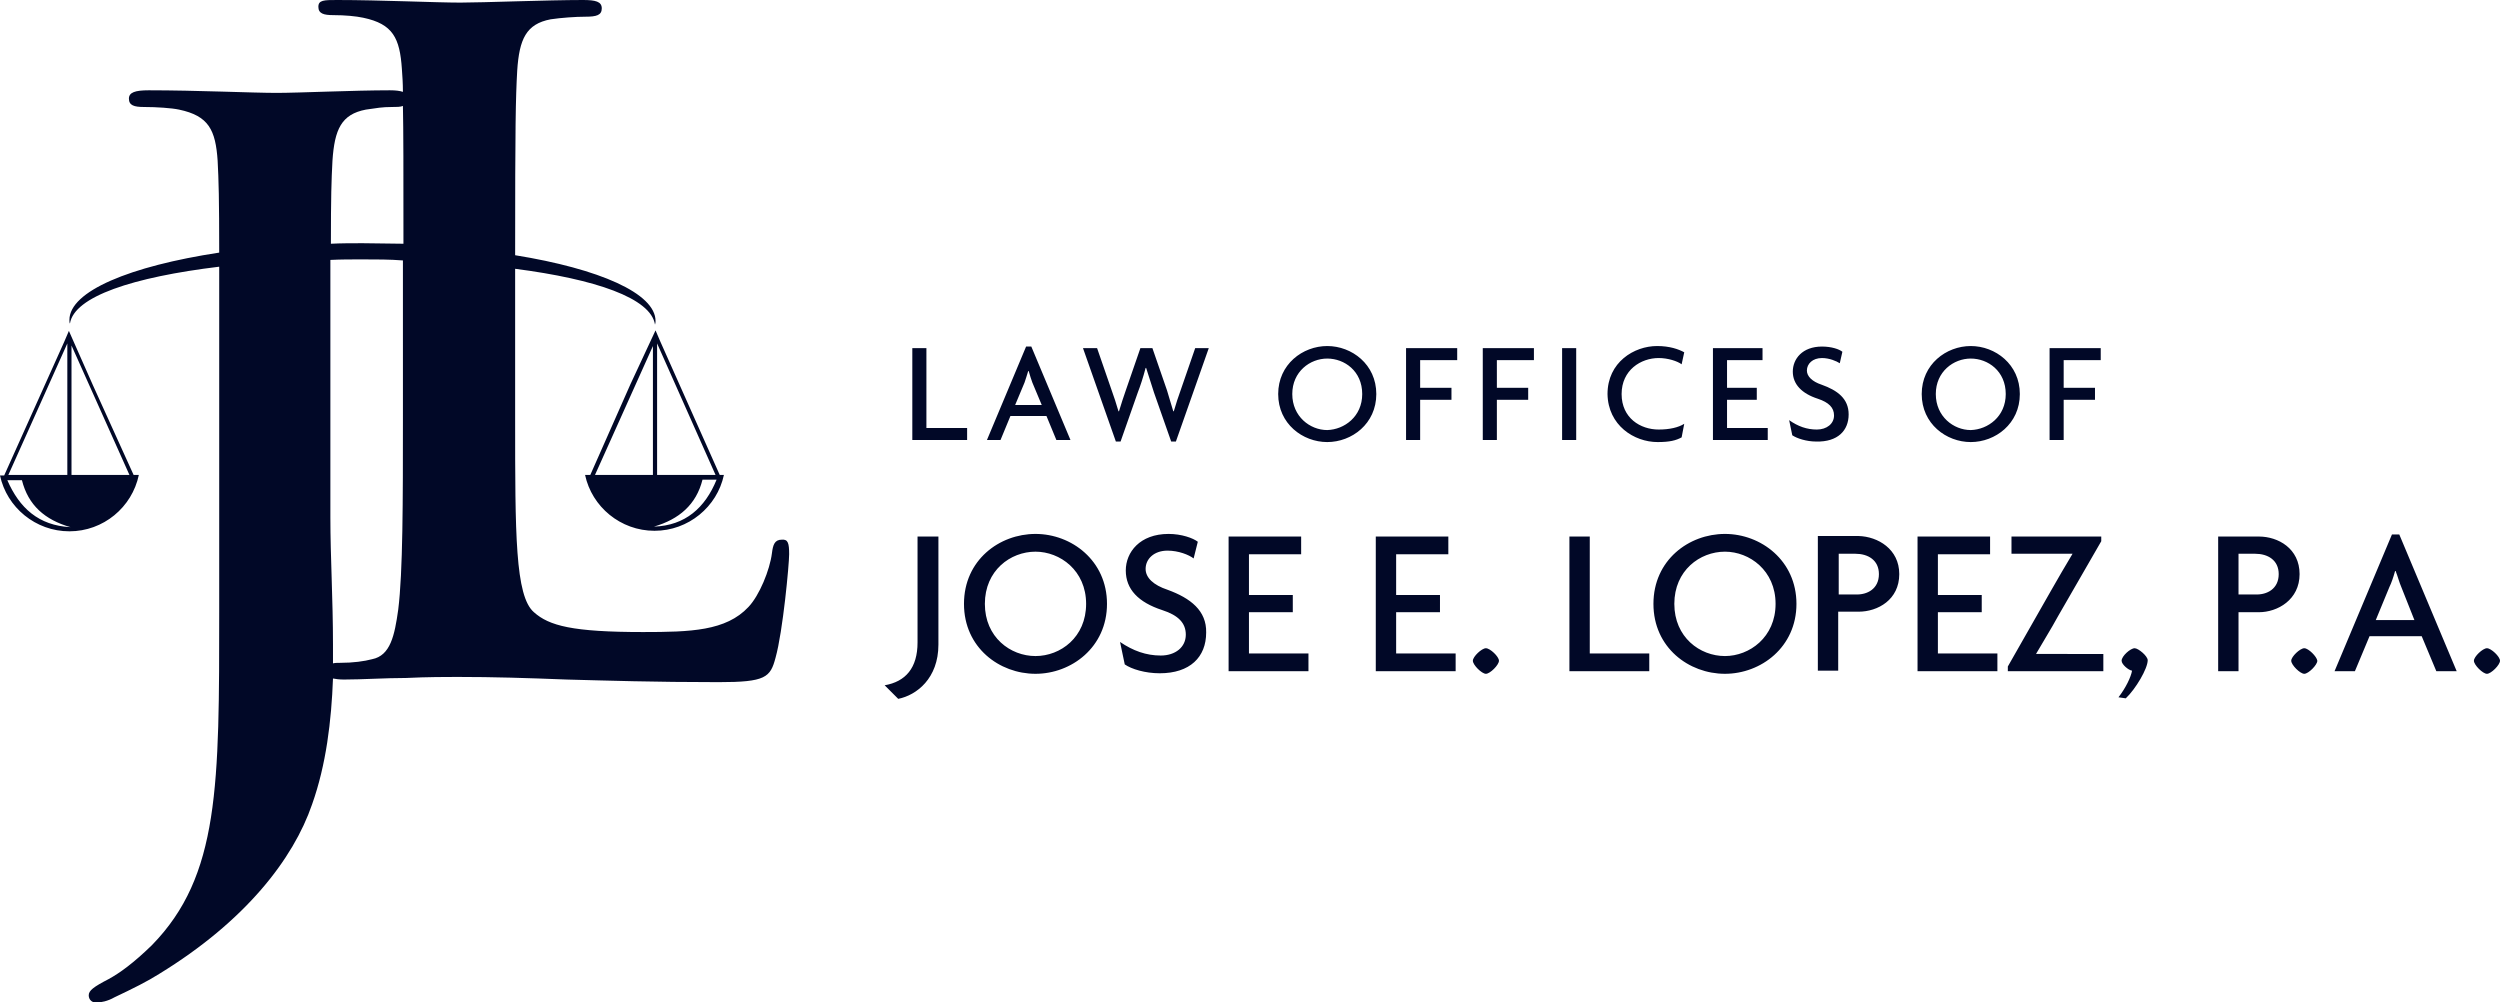<?xml version="1.0" encoding="utf-8"?>
<!-- Generator: Adobe Illustrator 27.2.0, SVG Export Plug-In . SVG Version: 6.00 Build 0)  -->
<svg version="1.1" id="Layer_1" xmlns="http://www.w3.org/2000/svg" xmlns:xlink="http://www.w3.org/1999/xlink" x="0px" y="0px"
	 viewBox="0 0 479 192" style="enable-background:new 0 0 479 192;" xml:space="preserve">
<style type="text/css">
	.st0{fill:#010827;}
</style>
<path class="st0" d="M175.9,102.8h3.9v20.7c0,6.5-4.2,9.7-7.7,10.4l0,0l-2.6-2.6c4-0.7,6.3-3.3,6.3-8.2v-20.3H175.9z M212.1,115.7
	c0,8.3-6.8,13.4-13.7,13.4s-13.7-5-13.7-13.4s6.8-13.4,13.7-13.4C205.3,102.3,212.1,107.4,212.1,115.7z M208.1,115.7
	c0-6.4-5-10-9.7-10c-4.8,0-9.7,3.6-9.7,10s4.9,10,9.7,10C203.2,125.7,208.1,122.1,208.1,115.7z M223.7,113c-2.7-0.9-4.2-2.3-4.2-4
	c0-1.9,1.6-3.5,4.2-3.5c2.1,0,4.1,0.8,5,1.5l0.8-3.2c-0.9-0.7-3.1-1.5-5.6-1.5c-5.5,0-8.2,3.5-8.2,7c0,3.6,2.4,6.1,7,7.6
	c3.1,1,4.5,2.5,4.5,4.7c0,2.4-2,4-4.8,4s-5.3-0.9-7.8-2.6l0.9,4.3c1.3,0.9,3.9,1.7,6.7,1.7l0,0c5.8,0,8.9-3.1,8.9-7.8
	C231.2,117,228.1,114.6,223.7,113z M239.3,117.3h8.4V114h-8.4v-7.8h10v-3.4h-13.9v25.8l0,0h15.3v-3.4h-11.4L239.3,117.3L239.3,117.3
	z M267.5,117.3h8.4V114h-8.4v-7.8h10v-3.4h-13.9v25.8l0,0h15.3v-3.4h-11.4V117.3z M284.7,124.2c-0.8,0-2.5,1.6-2.5,2.4
	s1.7,2.5,2.5,2.5s2.5-1.7,2.5-2.5S285.5,124.2,284.7,124.2z M304.6,102.8h-3.9v25.8H316v-3.4h-11.4V102.8z M344.2,115.7
	c0,8.3-6.8,13.4-13.7,13.4c-6.9,0-13.7-5-13.7-13.4s6.8-13.4,13.7-13.4C337.4,102.3,344.2,107.4,344.2,115.7z M340.2,115.7
	c0-6.4-5-10-9.7-10c-4.8,0-9.7,3.6-9.7,10s4.9,10,9.7,10C335.2,125.7,340.2,122.1,340.2,115.7z M363.9,110c0,4.9-4.1,7.2-7.8,7.2
	l0,0h-3.9v11.3h-3.9v-25.8h7.8C359.8,102.8,363.9,105.2,363.9,110z M360,110c0-2.7-2.1-3.9-4.5-3.9l0,0h-3.2v7.8h3.2
	C357.8,114,360,112.8,360,110z M371.3,117.3h8.4V114h-8.4v-7.8h10v-3.4h-13.9v25.8l0,0h15.3v-3.4h-11.4V117.3z M390.1,125.3
	c1.2-2.1,2.9-4.8,4.2-7.2l8.3-14.4v-0.9h-17.2v3.3h11.7l0,0c-1.2,2-2.9,4.9-4.2,7.2l-8.2,14.4v0.9l0,0H403v-3.3H390.1L390.1,125.3z
	 M409,124.2c-0.8,0-2.5,1.5-2.5,2.4c0,0.7,1.3,1.8,2,1.9c-0.2,1.2-1.2,3.3-2.6,5.1l1.4,0.2c1.9-1.8,4.2-5.7,4.2-7.3
	C411.5,125.7,409.7,124.2,409,124.2z M407.4,133.9L407.4,133.9C407.3,133.9,407.3,133.9,407.4,133.9L407.4,133.9z M432.8,117.3
	L432.8,117.3h-3.9v11.3H425v-25.8h7.8c3.7,0,7.8,2.3,7.8,7.2C440.6,114.9,436.4,117.3,432.8,117.3z M436.6,110
	c0-2.7-2.1-3.9-4.5-3.9l0,0h-3.2v7.8h3.2C434.4,114,436.6,112.8,436.6,110z M441.5,124.2c-0.8,0-2.5,1.6-2.5,2.4s1.7,2.5,2.5,2.5
	s2.5-1.7,2.5-2.5C443.9,125.8,442.3,124.2,441.5,124.2z M459.7,102.4l11,26.2h-3.9l-2.8-6.7h-10l-2.8,6.7h-3.9l11-26.2
	C458.3,102.4,459.7,102.4,459.7,102.4z M460.1,112.5L460.1,112.5c-0.4-0.9-0.7-2.1-1.1-3.1h-0.1c-0.3,1.1-0.7,2.3-1.1,3.1l-2.6,6.3
	h7.4L460.1,112.5z M476.5,124.2c-0.8,0-2.5,1.6-2.5,2.4s1.7,2.5,2.5,2.5s2.5-1.7,2.5-2.5S477.3,124.2,476.5,124.2z M185.3,82h-7.8
	V66.7h-2.7v17.6h10.5V82z M191.7,84.3h-2.6l7.5-17.9h1l7.5,17.9h-2.7l0,0l-1.9-4.6h-6.9L191.7,84.3z M194.5,77.6h5.1l-1.8-4.3
	c-0.2-0.6-0.5-1.4-0.7-2.2H197c-0.2,0.7-0.5,1.6-0.7,2.2L194.5,77.6z M226.2,74.8c-0.4,1.1-0.9,2.6-1.3,4h-0.1
	c-0.4-1.4-0.9-2.9-1.2-4l-2.8-8.1h-2.3l-2.8,8.1c-0.4,1.2-0.9,2.6-1.3,4h-0.1c-0.4-1.4-0.9-2.9-1.3-4l-2.8-8.1h-2.7l6.3,17.9h0.9
	l3.3-9.4c0.5-1.3,1-2.8,1.5-4.7h0.1c0.6,1.9,1.1,3.4,1.5,4.7l3.3,9.4h0.9l6.3-17.9H229L226.2,74.8z M263.7,75.5
	c0,5.7-4.7,9.2-9.4,9.2s-9.4-3.5-9.4-9.2s4.7-9.2,9.4-9.2C259,66.3,263.7,69.8,263.7,75.5z M261,75.5c0-4.4-3.4-6.8-6.7-6.8
	s-6.7,2.5-6.7,6.8s3.4,6.9,6.7,6.9C257.6,82.3,261,79.8,261,75.5z M269.4,84.3h2.7v-7.7h6v-2.3h-6V69l0,0h7.1v-2.3h-9.8L269.4,84.3
	L269.4,84.3z M284.1,84.3h2.7v-7.7h6v-2.3h-6V69l0,0h7.1v-2.3h-9.8L284.1,84.3L284.1,84.3z M302,66.7h-2.7v17.6h2.7V66.7z
	 M317.6,84.7c2.3,0,3.5-0.3,4.6-0.9l0.5-2.6c-1.1,0.7-2.8,1.1-4.9,1.1c-3.5,0-7.1-2.2-7.1-6.8c0-4.6,3.7-6.9,7.1-6.9
	c1.8,0,3.6,0.6,4.4,1.2l0.5-2.3c-1.1-0.6-2.8-1.2-5.2-1.2c-4.4,0-9.5,3.1-9.5,9.2C308.1,81.5,313.1,84.7,317.6,84.7z M338.7,82h-7.8
	v-5.4h5.7v-2.3h-5.7V69h6.8v-2.3h-9.5v17.6h10.5V82z M354.2,79.4c0-3-2.1-4.6-5.2-5.7c-1.8-0.6-2.8-1.6-2.8-2.7
	c0-1.3,1.1-2.4,2.9-2.4c1.4,0,2.8,0.6,3.4,1l0.5-2.2c-0.6-0.5-2.1-1-3.9-1c-3.8,0-5.6,2.4-5.6,4.8s1.7,4.2,4.8,5.2
	c2.1,0.7,3.1,1.7,3.1,3.2c0,1.6-1.4,2.7-3.3,2.7s-3.6-0.6-5.3-1.8l0.6,2.9c0.9,0.6,2.7,1.2,4.6,1.2l0,0
	C352.1,84.7,354.2,82.5,354.2,79.4z M387,75.5c0,5.7-4.7,9.2-9.4,9.2s-9.4-3.5-9.4-9.2s4.7-9.2,9.4-9.2S387,69.8,387,75.5z
	 M384.3,75.5c0-4.4-3.4-6.8-6.7-6.8c-3.3,0-6.7,2.5-6.7,6.8s3.4,6.9,6.7,6.9C380.9,82.3,384.3,79.8,384.3,75.5z M395.4,76.6h6v-2.3
	h-6V69l0,0h7.1v-2.3h-9.8v17.6h2.7L395.4,76.6L395.4,76.6z M13.3,101.8c-6.5,0-12-4.6-13.3-10.7h0.8l11.5-25.6l0.9-2.1l4.6,10.4l0,0
	L25.6,91h1C25.3,97.2,19.8,101.8,13.3,101.8z M1.6,91h11.3V65.8l0,0L1.6,91z M13.5,101c-4.9-1.4-8.1-4.2-9.3-9H1.4
	C3.7,97.3,7.4,100.7,13.5,101z M13.7,91h11.1L13.7,66.2V91z M125.6,63.3l0.9,2.1L137.9,91h0.8c-1.3,6.1-6.8,10.7-13.3,10.7
	s-12-4.6-13.3-10.7h1l0,0l7.7-17.4L125.6,63.3z M125.1,66.3L114,91h11.1V66.3z M137.3,91.9h-2.7c-1.2,4.8-4.5,7.6-9.3,9
	C131.3,100.7,135.1,97.3,137.3,91.9z M125.9,91h11.2l-11.2-25.2C125.9,65.8,125.9,91,125.9,91z M151.2,106.2
	c0,1.9-1.2,14.8-2.6,19.8c-1,3.8-1.9,4.7-10.9,4.7c-12.4,0-21.4-0.3-29.1-0.5c-7.7-0.3-14-0.5-21-0.5c-1.9,0-5.7,0-9.8,0.2
	c-4,0-8.4,0.3-11.9,0.3c-0.9,0-1.6-0.1-2.1-0.2c-0.3,8.1-1.3,16.5-4,24.1c-3.6,10.5-12.8,22.4-29.3,32.5c-2.2,1.4-5,2.8-8.6,4.5
	c-1.2,0.7-2.6,1-3.5,1c-0.7,0-1.4-0.5-1.4-1.4s0.9-1.6,3.8-3.1c2.2-1.2,4.8-3.1,8.3-6.5c13-13.3,12.9-30.6,12.9-64.3V67.4
	c0-6.7,0-12,0-16.3c-16.5,2-27.8,5.7-28.6,10.9c-0.1-0.2-0.1-0.4-0.1-0.7c0-5.5,11.6-10.3,28.7-12.9c0-10.3-0.1-13.8-0.3-17.6
	c-0.4-5.9-1.7-8.6-7.4-9.8c-1.4-0.3-4.3-0.5-6.7-0.5c-1.9,0-2.9-0.3-2.9-1.6c0-1.2,1.2-1.6,3.8-1.6c9.1,0,20,0.5,24.5,0.5
	c4.1,0,15-0.5,21.7-0.5c1.1,0,1.9,0.1,2.5,0.3c0-1.6-0.1-3-0.2-4.4c-0.4-5.9-1.7-8.6-7.4-9.8c-1.4-0.3-3.5-0.5-5.7-0.5
	C62,2.9,61,2.6,61,1.3S62.1,0,64.6,0c8.1,0,19,0.5,23.6,0.5C92.4,0.5,105,0,111.7,0c2.4,0,3.6,0.3,3.6,1.6s-1,1.6-3.1,1.6
	c-1.9,0-4.7,0.2-6.7,0.5c-4.7,0.9-6,3.8-6.4,9.8c-0.3,5.4-0.4,10.2-0.4,35.4c16.1,2.6,26.9,7.3,26.9,12.6c0,0.2,0,0.4-0.1,0.7
	c-0.8-5.1-11.4-8.7-26.8-10.7v28.8l0,0c0,22,0,33.9,3.6,37c2.9,2.6,7.4,3.8,20.9,3.8c9.1,0,15.9-0.2,20.2-4.8
	c2.1-2.2,4.1-7.1,4.5-10.3c0.2-1.6,0.5-2.6,1.9-2.6C151,103.3,151.2,104.1,151.2,106.2z M63.4,46.7c2-0.1,4-0.1,6.1-0.1
	c2.6,0,5.2,0.1,7.8,0.1c0-14.4,0-21.7-0.1-26.4c-0.5,0.2-1.2,0.2-2.1,0.2c-1.9,0-2.9,0.2-5,0.5c-4.7,0.9-6,3.8-6.4,9.8
	C63.5,34.5,63.4,37.8,63.4,46.7z M77.2,49.9L77.2,49.9c-2.5-0.2-5.1-0.2-7.8-0.2c-2.1,0-4.1,0-6.1,0.1c0,4.5,0,10.2,0,17.6v31.8
	c0,7.4,0.5,15.7,0.5,24.3c0,1.2,0,2.4,0,3.6c0.4-0.1,0.8-0.1,1.3-0.1c2.6,0,4.7-0.3,6.2-0.7c3.5-0.7,4.3-4.5,5-9.5
	c0.9-7.2,0.9-20.8,0.9-36.7V49.9z"/>
</svg>
